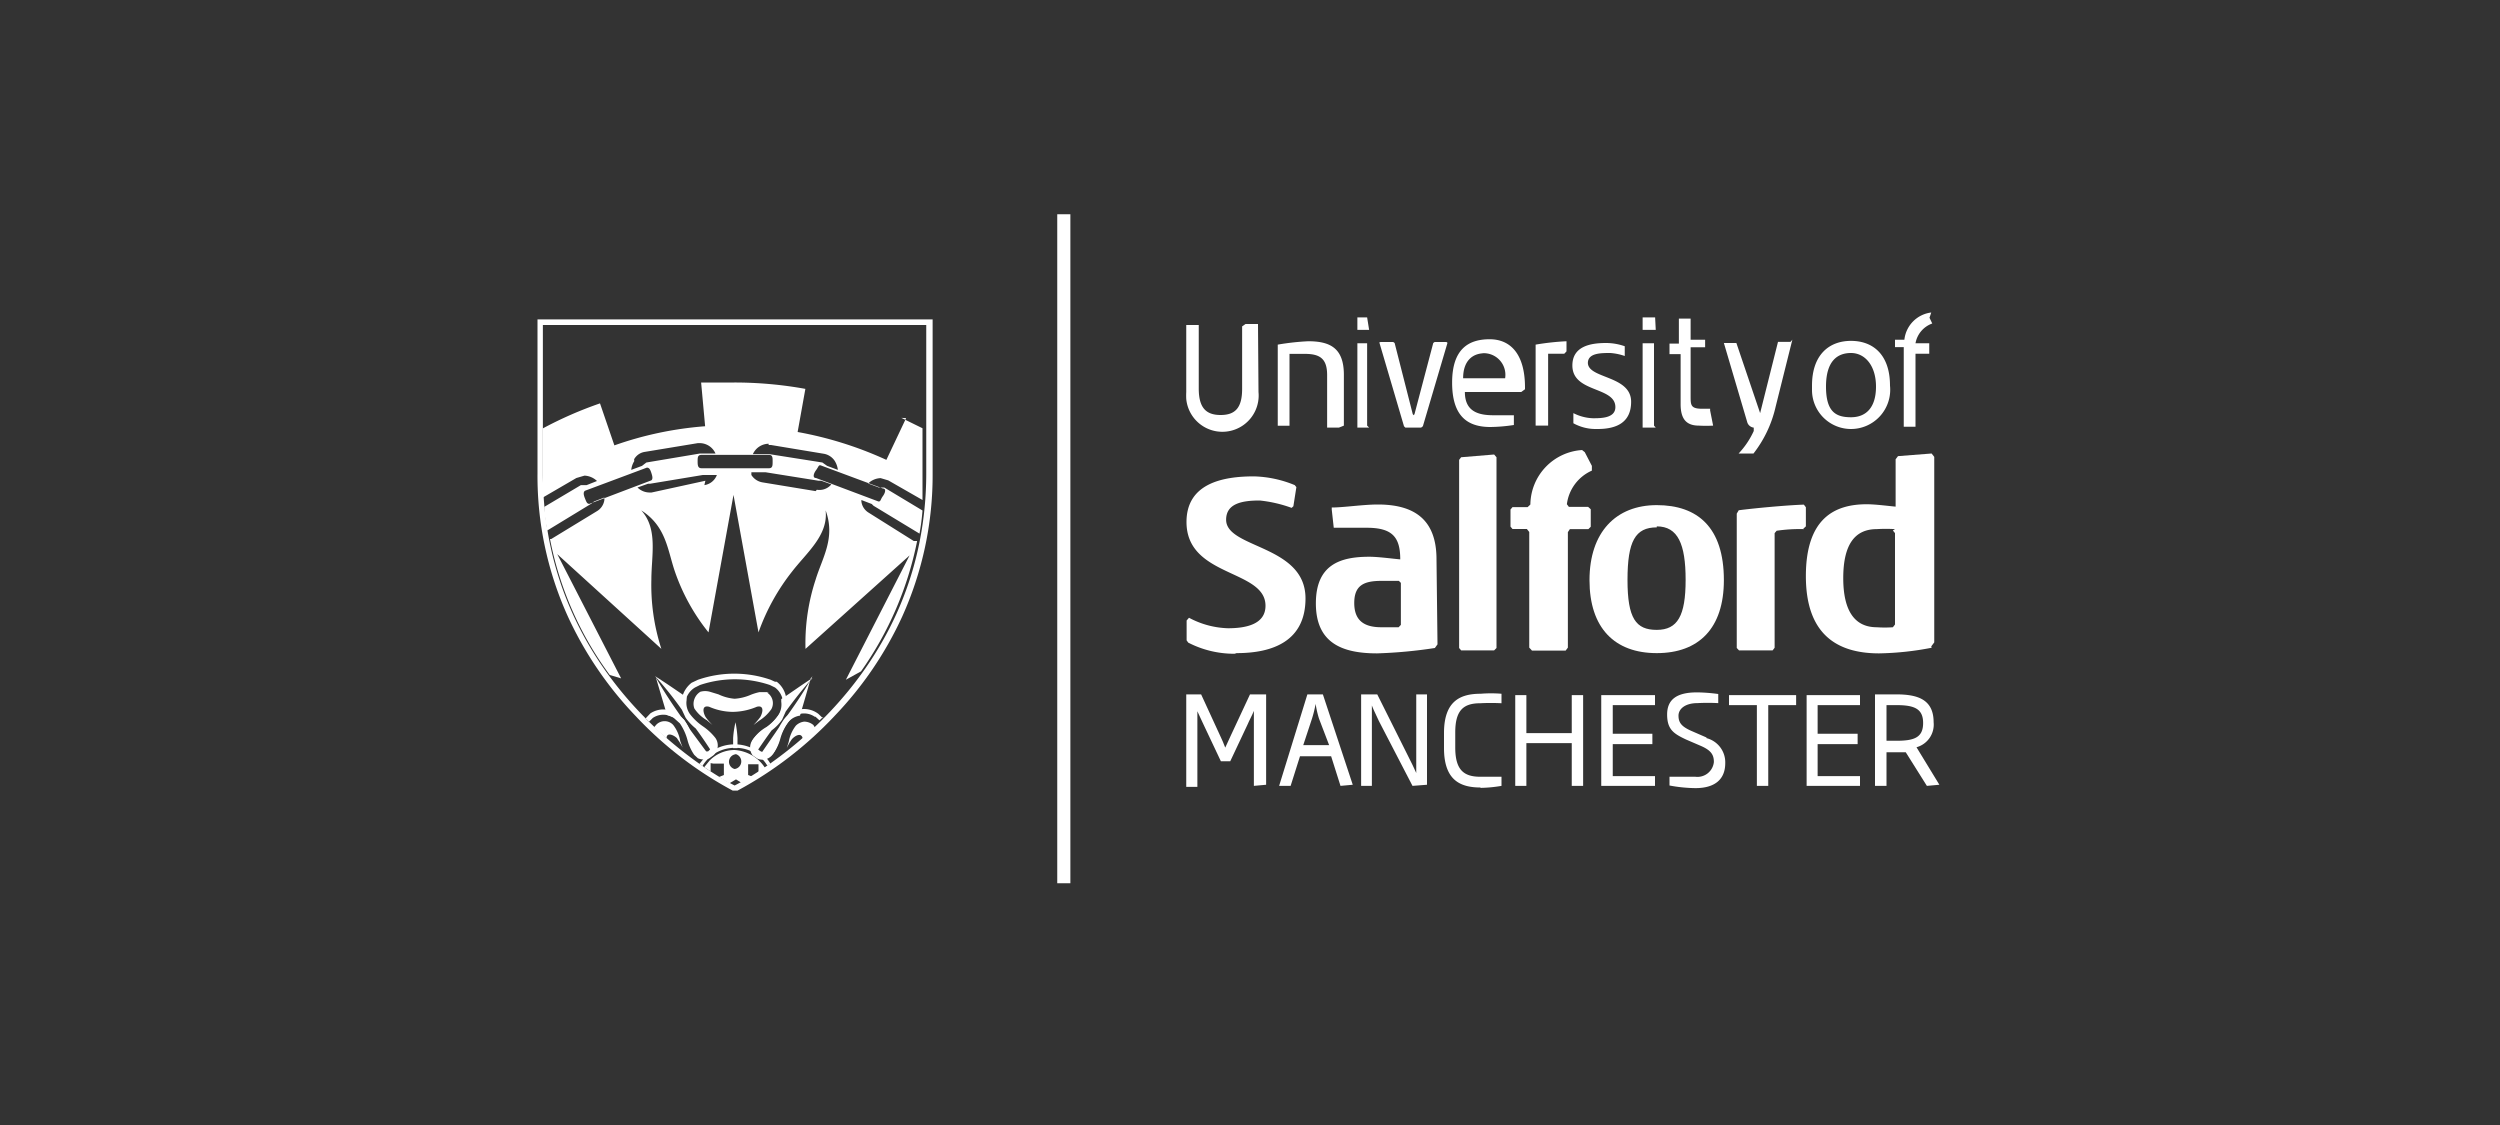 <svg id="Layer_1" data-name="Layer 1" xmlns="http://www.w3.org/2000/svg" viewBox="0 0 200 90"><rect x="0" y="0" width="200" height="90" fill="#333333" stroke="none"/><defs><style>.cls-1{fill:#fff;}</style></defs><g id="Layer_2" data-name="Layer 2"><g id="Layer_1-2" data-name="Layer 1-2"><path class="cls-1" d="M100.31,62.87v-6h0c-.16.4-.35.72-.51,1.1l-1.38,2.93h-.75L96.3,58c-.16-.37-.35-.72-.51-1.1h0v6.05H94.9V55.55h1.19l1.5,3.26c.16.32.3.67.43,1h0c.14-.32.3-.67.46-1L100,55.55h1.29v7.23Z"/><path class="cls-1" d="M107.24,62.87l-.75-2.37H104l-.75,2.37h-.92l2.26-7.32h1.24l2.39,7.23Zm-1.72-5.38a8.06,8.06,0,0,1-.27-1.18h0a9.67,9.67,0,0,1-.29,1.18l-.7,2.12h2.07Z"/><path class="cls-1" d="M113,62.87l-2.69-5.19c-.16-.38-.4-.81-.56-1.24h0v6.43h-.86V55.55h1.29l2.53,5.06c.18.35.43.86.59,1.23h0V55.55h.86v7.23Z"/><path class="cls-1" d="M118.45,63c-1.64,0-2.93-.59-2.93-3.15V58.64c0-2.55,1.29-3.14,2.93-3.14a10.36,10.36,0,0,1,1.67,0v.76a16.07,16.07,0,0,0-1.7,0c-1.34,0-2,.56-2,2.33v1.21c0,1.78.67,2.34,2,2.34h1.7v.73a10.75,10.75,0,0,1-1.7.16"/><polygon class="cls-1" points="125.74 62.87 125.74 59.45 122.11 59.45 122.11 62.87 121.22 62.87 121.22 55.61 122.11 55.61 122.11 58.65 125.74 58.65 125.74 55.61 126.65 55.61 126.65 62.87 125.74 62.87"/><polygon class="cls-1" points="128.1 62.87 128.1 55.61 132.4 55.61 132.4 56.41 129.02 56.41 129.02 58.7 132.19 58.7 132.19 59.53 129.02 59.53 129.02 62.09 132.4 62.09 132.4 62.87 128.1 62.87"/><polygon class="cls-1" points="141.46 56.41 141.46 62.87 140.55 62.87 140.55 56.41 138.32 56.41 138.32 55.61 143.69 55.61 143.69 56.41 141.46 56.41"/><polygon class="cls-1" points="144.53 62.87 144.53 55.61 148.8 55.61 148.8 56.41 145.41 56.41 145.41 58.7 148.61 58.7 148.61 59.53 145.41 59.53 145.41 62.09 148.8 62.09 148.8 62.87 144.53 62.87"/><path class="cls-1" d="M154.15,62.87l-1.69-2.69h-1.54v2.69H150V55.55h1.69c1.69,0,3,.38,3,2.23a1.88,1.88,0,0,1-1.37,2l1.83,3Zm-2.42-6.46h-.81v2.85h.84c1.42,0,2.09-.29,2.09-1.42s-.69-1.43-2.12-1.43"/><path class="cls-1" d="M136.52,59l-1.24-.54c-.78-.35-1-.67-1-1.21s.54-1,1.51-1a15.51,15.51,0,0,1,1.67,0v-.73a13.75,13.75,0,0,0-1.7-.13c-1.61,0-2.39.56-2.39,1.77s.54,1.54,1.51,2l1.23.53c.78.35,1,.7,1,1.27a1.32,1.32,0,0,1-1.48,1.18h-2.07v.7a11.91,11.91,0,0,0,2.07.21c1.58,0,2.39-.72,2.39-2a2,2,0,0,0-1.5-2"/><path class="cls-1" d="M98.77,52.3a8,8,0,0,1-3.71-.89l-.13-.18V49.64l.19-.22a7,7,0,0,0,3.12.84c1.45,0,3-.32,3-1.8,0-2.93-6.32-2.26-6.32-6.7,0-3.09,2.9-3.65,5.38-3.65a9.06,9.06,0,0,1,3.28.7l.13.16h0l-.24,1.53-.14.13h0a10.62,10.62,0,0,0-2.55-.59c-1.42,0-2.69.24-2.69,1.54,0,2.31,6.35,2,6.35,6.29,0,3.38-2.56,4.38-5.51,4.38"/><path class="cls-1" d="M115,51.55l-.21.29a37.78,37.78,0,0,1-4.62.43c-2.85,0-4.9-.86-4.9-4s2-3.73,4.28-3.73c.72,0,1.88.16,2.47.21,0-1.8-.65-2.53-2.69-2.53h-2.39l-.24,0-.16-1.45h0v-.17c.94,0,2.52-.24,3.68-.24,2.88,0,4.7,1.16,4.7,4.38Zm-2.93-4.92-.16-.16h-1.4c-1.42,0-2.17.37-2.17,1.77s.78,1.94,2.17,1.94h1.38l.18-.19Z"/><polygon class="cls-1" points="119.53 52.03 116.89 52.03 116.73 51.84 116.73 36.79 116.89 36.58 119.53 36.36 119.72 36.58 119.72 51.84 119.53 52.03"/><path class="cls-1" d="M132.54,52.25c-3.36,0-5.38-2-5.38-5.84s2.12-6,5.38-6,5.37,1.77,5.37,6c0,3.85-2,5.84-5.37,5.84m0-10.06c-1.72,0-2.34,1.11-2.34,4.2s.67,4,2.34,4,2.31-1.13,2.31-4-.62-4.28-2.31-4.28"/><path class="cls-1" d="M154.53,51.82a23.77,23.77,0,0,1-4.2.45c-3.41,0-5.86-1.56-5.86-6.18s2.29-5.75,4.87-5.75c.72,0,1.91.16,2.31.19h0V36.74l.19-.25,2.69-.21.21.27V51.39l-.24.32m-2.9-9.38a11.85,11.85,0,0,0-1.46,0c-1.72,0-2.68,1.18-2.68,3.92s1,3.93,2.68,3.93a9.26,9.26,0,0,0,1.29,0l.17-.22V42.65l-.17-.21"/><path class="cls-1" d="M144.31,42.33a12.61,12.61,0,0,0-2.18.13l-.16.19v9.17l-.16.21h-2.69l-.18-.19V41.09l.16-.27c1.23-.16,3.76-.4,5.21-.45l.16.21v1.53l-.21.19"/><path class="cls-1" d="M127.7,34.32a3.66,3.66,0,0,1-1.83-.46h0v-.81h0a3.73,3.73,0,0,0,1.56.41c.64,0,1.8,0,1.8-.89,0-1.67-3.44-1.13-3.44-3.33,0-1.54,1.45-1.8,2.69-1.8a4.51,4.51,0,0,1,1.5.26h0v.78h0a4.53,4.53,0,0,0-1.15-.24c-.76,0-1.78,0-1.8.78,0,1.29,3.46,1,3.46,3.12,0,1.67-1.18,2.18-2.68,2.18"/><path class="cls-1" d="M100.68,31.36a2.9,2.9,0,0,1-5.78.56,5.23,5.23,0,0,1,0-.56V26h1v5.08c0,1.53.57,2.12,1.75,2.12s1.72-.59,1.72-2.09v-5l.27-.19h1Z"/><path class="cls-1" d="M107.11,34.21h-.94V30c0-1.32-.59-1.69-1.78-1.69h-1.23v5.75h-.94V27.57a19.79,19.79,0,0,1,2.44-.27c1.78,0,2.85.57,2.85,2.69v4.06h0"/><path class="cls-1" d="M109.53,26.39h-.94v-1h.78Zm0,7.82h-.94V27.46h.78v6.59h0"/><polygon class="cls-1" points="115.71 27.36 114.77 27.36 114.66 27.44 113.16 33.13 113.1 33.22 113.02 33.13 111.57 27.44 111.46 27.36 110.44 27.36 110.33 27.41 110.36 27.44 112.32 34.1 112.43 34.21 113.69 34.21 113.83 34.1 115.79 27.46 115.79 27.41 115.71 27.36"/><path class="cls-1" d="M121.7,31.36h-4.51c0,1.51,1,1.86,2.28,1.86h1.64V34h0a13.13,13.13,0,0,1-1.88.16c-1.83,0-3.06-.86-3.06-3.55s1.31-3.47,3-3.47S122,28.35,122,31v.14m-3.23-2.88c-1,0-1.72.64-1.72,2h3.36a1.73,1.73,0,0,0-1.83-2"/><path class="cls-1" d="M132.46,26.39h-1.05v-1h1Zm0,7.82h-1.05V27.46h.91v6.59h0"/><path class="cls-1" d="M137.05,34.05h0a10.65,10.65,0,0,1-1.13,0c-1,0-1.47-.51-1.47-1.72v-4h-.89v-.84h.75v-2h.94v1.69h1.16v.6h-1.16v3.92c0,.7,0,1,.92,1h.64v.14Z"/><path class="cls-1" d="M125.14,28.3h-1.29v5.75h-1V27.57a20.28,20.28,0,0,1,2.47-.27h0v.81h0"/><path class="cls-1" d="M143.24,27.35h-1l-1.43,5.7h0l-1.9-5.61h-1l1.88,6.37a.62.62,0,0,0,.51.4h0v.27a6.62,6.62,0,0,1-1.21,1.8h1.19a9.49,9.49,0,0,0,1.77-3.74l1.34-5.37h0"/><path class="cls-1" d="M126.62,36a4.42,4.42,0,0,0-4.19,4.36l-.22.21H121l-.16.19v1.37l.16.19h1.15l.19.24v9.25l.22.24h2.69l.18-.24V42.57l.16-.24h1.48l.19-.19v-1.4l-.21-.19h-1.54l-.16-.21a3.4,3.4,0,0,1,2-2.69h0v-.38h0l-.57-1.1-.21-.16"/><path class="cls-1" d="M148.1,34.32a3.12,3.12,0,0,1-3.14-3.1c0-.12,0-.25,0-.37,0-2.45,1.35-3.58,3.12-3.58s3.12,1.11,3.12,3.58a3.14,3.14,0,0,1-3.12,3.47m0-6.08c-1.1,0-2,.65-2,2.69s.81,2.45,2,2.45,2-.76,2-2.45-.89-2.69-2-2.69"/><path class="cls-1" d="M154.5,25a2.46,2.46,0,0,0-2.15,2.18h-.75v.59h.7v6.37h.94V28.3h1.1v-.84h-1.1a2.06,2.06,0,0,1,1.34-1.58h0l-.22-.46h0"/><rect class="cls-1" x="84.58" y="17.14" width="1.05" height="53.52"/><path class="cls-1" d="M61.14,60.93l-.51-.48Z"/><path class="cls-1" d="M61.33,61.31l-.14-.22Z"/><path class="cls-1" d="M60.25,60.26,59.61,60Z"/><path class="cls-1" d="M59.15,59.88h-.38a3,3,0,0,0-1.9.7,3,3,0,0,1,1.9-.7h.38"/><path class="cls-1" d="M60.58,60.47l-.25-.16Z"/><path class="cls-1" d="M61.52,55.37h-.76a4.22,4.22,0,0,0-.69.21,3.88,3.88,0,0,1-1.3.32,3.7,3.7,0,0,1-1.29-.35l-.69-.21a1.4,1.4,0,0,0-.76,0,1.13,1.13,0,0,0-.48.59,1.08,1.08,0,0,0,0,.75,3,3,0,0,0,1,.94h0L57,58h0a5.21,5.21,0,0,1-.54-.62c-.19-.3-.38-1,.27-.84a4.82,4.82,0,0,0,1.91.41,5.08,5.08,0,0,0,1.91-.41c.64-.16.45.54.26.84a6.2,6.2,0,0,1-.53.62h0l.43-.33h0a3.39,3.39,0,0,0,1-.94,1,1,0,0,0-.34-1.32l0,0"/><path class="cls-1" d="M58.77,59.85H59v-.8a9,9,0,0,0-.16-1.27,7.79,7.79,0,0,0-.19,1.27v.8h.17"/><path class="cls-1" d="M65,54.1h0c-.59,1.08-1.27,2.1-2,3.12l-.27.3a7.48,7.48,0,0,0-.41.67l-.29.43L60.9,60.26h-.16l-.16-.19c.37-.54.75-1.1,1.15-1.64h0a3.61,3.61,0,0,0,.84-.86l.29-.65A34.16,34.16,0,0,1,65,54.24c-.83.53-1.66,1.13-2.5,1.69v.21a1.59,1.59,0,0,1-.29,1.16,4.07,4.07,0,0,1-1,1,3.3,3.3,0,0,0-1,.89,1.05,1.05,0,0,0,0,1.24l.38.26a1,1,0,0,0,1.21-.32,3.71,3.71,0,0,0,.54-1.18,4.14,4.14,0,0,1,.64-1.32A1.51,1.51,0,0,1,64,57.25c.29-1,.59-2,.86-3Z"/><path class="cls-1" d="M55.93,60.53a1,1,0,0,0,.91,0l.38-.27a1.05,1.05,0,0,0,0-1.24,4.46,4.46,0,0,0-.95-.89,4.51,4.51,0,0,1-1.07-1A1.52,1.52,0,0,1,54.93,56v-.22c-.83-.56-1.67-1.15-2.53-1.69h0a27.84,27.84,0,0,1,2.15,2.69l.3.64a4.4,4.4,0,0,0,.81.86h0c.4.54.78,1.1,1.15,1.67l-.16.16h-.16l-1.21-1.64-.13-.19c-.13-.23-.26-.45-.41-.67l-.27-.3c-.7-1-1.37-2-2-3.11h0l.89,3,.59.21.49.43a4,4,0,0,1,.64,1.32,3.71,3.71,0,0,0,.54,1.18l.3.27"/><path class="cls-1" d="M70.63,39.08c.27,0,.21.32,0,.61s-.16.43-.35.43h0l-5-1.88c-.27,0-.22-.32,0-.62s.19-.4.35-.4h0Zm-5.38.21L61,38.59a1.31,1.31,0,0,1-.89-.59v-.22h1.13l4.25.68h.21l.81.29a1.24,1.24,0,0,1-1.16.43m-9.22-1.72c-.29,0-.32-.21-.32-.54s0-.53.32-.53h5.38c.3,0,.3.21.3.53s0,.54-.3.54Zm.3,1-4.3.94h-.19A1.38,1.38,0,0,1,51,39l.84-.3H52L56.22,38h1.13a1.27,1.27,0,0,1-1,.81m-9.2,1.5h0c-.19,0-.24-.16-.35-.43s-.16-.51,0-.62l4.95-1.85h0c.19,0,.27.16.35.4s.16.51,0,.62Zm3.58-3.57a1.18,1.18,0,0,1,.86-.59l4.24-.7H56a1.39,1.39,0,0,1,1.24.83H56L51.71,37l-.35.27-.86.32a1.63,1.63,0,0,1,.24-.7m10.75-1.29h.19l4.22.7a1.31,1.31,0,0,1,.89.59,1.77,1.77,0,0,1,.24.7l-.86-.32L65.79,37l-4.25-.67H60.23a1.4,1.4,0,0,1,1.26-.83m11-2.05-1.58,3.34a29.59,29.59,0,0,0-7.1-2.23l.62-3.45a31.74,31.74,0,0,0-5.68-.51H56.09l.32,3.5a28.13,28.13,0,0,0-7.26,1.53L48,32.27a31,31,0,0,0-4.57,2V39.8l2.68-1.56.65-.19a1.55,1.55,0,0,1,1,.43l-.83.33h-.46l-2.93,1.74a10.74,10.74,0,0,0,.24,1.89l3.58-2.18.16-.14.83-.32V40a1.23,1.23,0,0,1-.59.89l-3.66,2.23H44A27,27,0,0,0,48.78,54l.91.27h0l-5.11-9.94,8.33,7.58a16.53,16.53,0,0,1-.8-5.54c0-1.94.54-4.06-.81-5.54,2,1.27,2.1,3.17,2.69,4.89a16.12,16.12,0,0,0,2.69,4.87h0l2-11,2,11a17,17,0,0,1,2.69-4.87c1.18-1.53,2.9-2.9,2.68-4.89.81,2.21-.27,3.79-.8,5.54a16.29,16.29,0,0,0-.81,5.54h0l8.33-7.48-5.1,9.95h0l1.21-.67a27.33,27.33,0,0,0,4.49-10.43h-.27L69.47,41a1.21,1.21,0,0,1-.56-.89V40l.83.32.14.14,3.68,2.23h0a17.6,17.6,0,0,0,.24-1.85L70.74,39h-.43l-.86-.32a1.51,1.51,0,0,1,1-.43l.61.18L73.8,40V34.26l-1.69-.83"/><path class="cls-1" d="M65.87,57.49l-.4-.38a1.89,1.89,0,0,0-2.64.34l0,.07a4.07,4.07,0,0,0-.7,1.45A3.11,3.11,0,0,1,61.57,60a.62.62,0,0,1-.86,0,.61.61,0,0,1-.15-.86l0,0a2.89,2.89,0,0,1,.86-.81,4.81,4.81,0,0,0,1.15-1.1,1.87,1.87,0,0,0,.32-1.43,2,2,0,0,0-.75-1.26H62l-.35-.16a8.9,8.9,0,0,0-5.81,0l-.51.24a2.13,2.13,0,0,0-.78,1.26,2,2,0,0,0,.35,1.43,4.49,4.49,0,0,0,1.16,1.1,3.48,3.48,0,0,1,.86.81.64.64,0,0,1-.13.88.66.66,0,0,1-.89,0,3.84,3.84,0,0,1-.49-1.07,4.61,4.61,0,0,0-.69-1.45l-.6-.51a1.89,1.89,0,0,0-2.09,0l-.38.4h0l.27.27h0l.3-.3a1.49,1.49,0,0,1,1.69,0l.48.43A4.39,4.39,0,0,1,55,59.21a3.71,3.71,0,0,0,.54,1.18l.29.27a1.13,1.13,0,0,0,.92,0l.37-.27a1,1,0,0,0,0-1.23,3.19,3.19,0,0,0-.94-.89,4.71,4.71,0,0,1-1.07-1,1.55,1.55,0,0,1-.27-1.16A1.61,1.61,0,0,1,55.6,55L56,54.8a8.77,8.77,0,0,1,5.59,0L62,55a1.63,1.63,0,0,1,.62,1,1.61,1.61,0,0,1-.3,1.16,4.08,4.08,0,0,1-1,1,3.23,3.23,0,0,0-1,.88,1,1,0,0,0,0,1.24l.37.27a1,1,0,0,0,1.21-.32,3.67,3.67,0,0,0,.54-1.19,4.12,4.12,0,0,1,.65-1.31,1.5,1.5,0,0,1,2.09-.39l.06,0,.32.29h0l.27-.26h0"/><path class="cls-1" d="M54.18,59.1a5.06,5.06,0,0,1,.43.7l-.19-.51h0A2.93,2.93,0,0,0,53.86,58a.93.93,0,0,0-1.38,0l-.16.19,1,.89c0-.59.67-.22.86,0"/><path class="cls-1" d="M65.07,58a1.18,1.18,0,0,0-.73-.27,1.14,1.14,0,0,0-.67.32,2.94,2.94,0,0,0-.57,1.29h0l-.16.51a4.38,4.38,0,0,1,.4-.7c.22-.27.81-.64.89,0l1-.89L65.07,58"/><path class="cls-1" d="M58.77,60.31a.61.61,0,0,1,0,1.21h0a.6.6,0,0,1,.11-1.18m-1.8.75h.83V62l-.4.16.83.51.54-.32.51.32.86-.51-.4-.16v-.86h.83v.67l.54-.35a3.12,3.12,0,0,0-1-1A3.24,3.24,0,0,0,58.77,60a2.82,2.82,0,0,0-2,.84l-.43.53.51.35v-.67"/><path class="cls-1" d="M60.44,60a3.3,3.3,0,0,0-4,.51l-.49.61.24.17a3,3,0,0,1,2.69-1.46,2.85,2.85,0,0,1,1.51.43,2.8,2.8,0,0,1,1,1l.24-.17A3,3,0,0,0,60.55,60"/><path class="cls-1" d="M74.58,25.55H43V37.87a27.18,27.18,0,0,0,2.44,11.47,29.06,29.06,0,0,0,5.38,7.91,30.21,30.21,0,0,0,7.8,6H59a30.34,30.34,0,0,0,7.79-6,28.84,28.84,0,0,0,5.38-7.91,27.49,27.49,0,0,0,2.44-11.47V25.55ZM74.1,26V37.84c0,17.5-15.33,25-15.33,25s-15.34-7.5-15.34-25V26Z"/></g></g></svg>